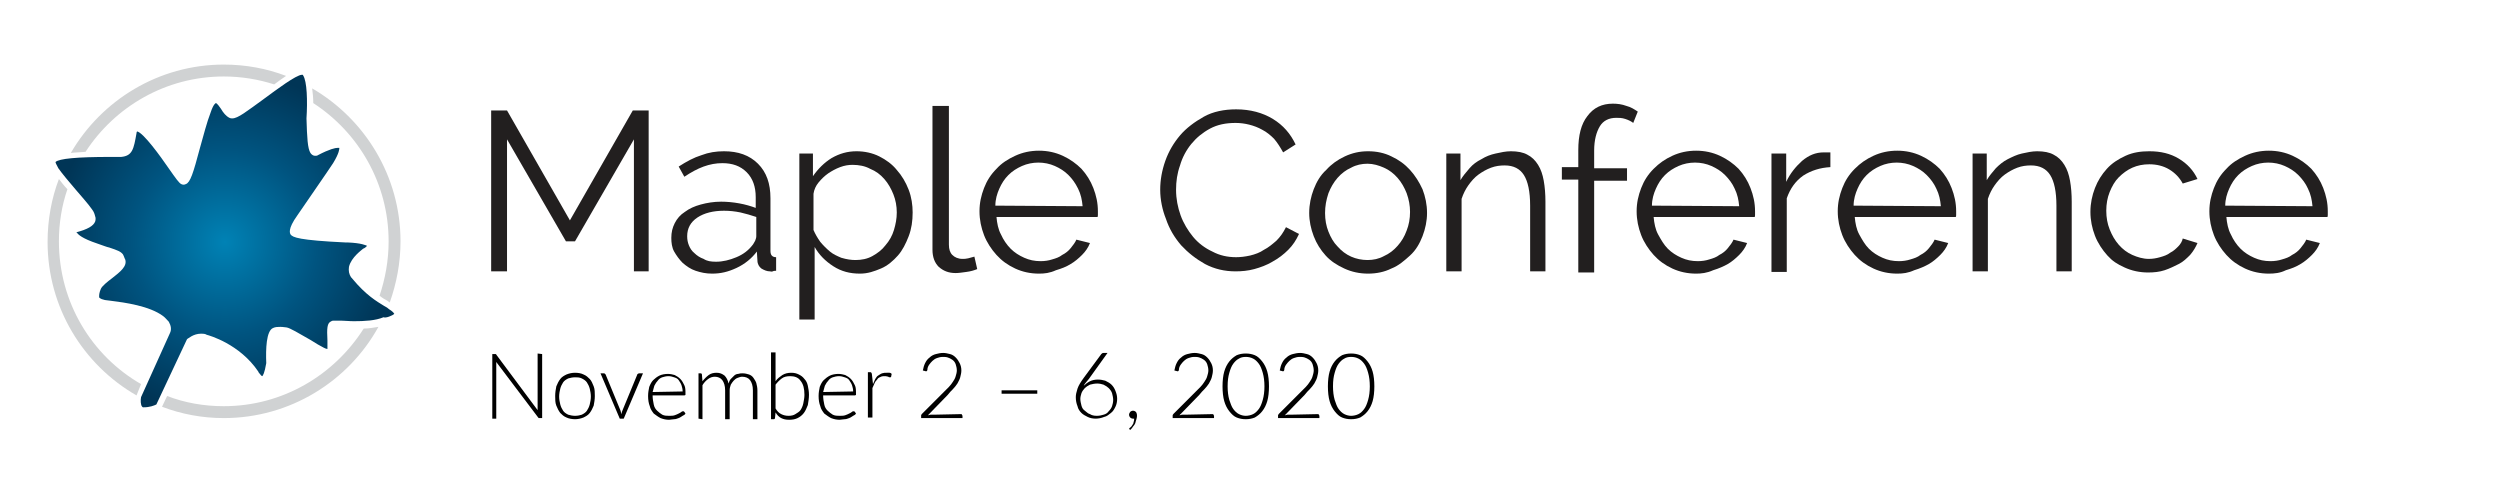 <?xml version="1.0" encoding="utf-8"?>
<!-- Generator: Adobe Illustrator 24.1.2, SVG Export Plug-In . SVG Version: 6.00 Build 0)  -->
<svg version="1.1" id="Layer_1" xmlns="http://www.w3.org/2000/svg" xmlns:xlink="http://www.w3.org/1999/xlink" x="0px" y="0px"
	 viewBox="0 0 441.3 86.6" style="enable-background:new 0 0 441.3 86.6;" xml:space="preserve">
<style type="text/css">
	.st0{fill:#D0D2D3;}
	.st1{fill:url(#SVGID_1_);}
	.st2{enable-background:new    ;}
	.st3{fill:#221F1F;}
</style>
<g>
	<g>
		<g>
			<path class="st0" d="M55.3,18.2c8,5.2,13.3,14.2,13.3,24.4c0,3.4-0.6,6.6-1.6,9.6c0.5,0.4,1,0.7,1.4,0.9c0.1,0.1,0.3,0.2,0.4,0.3
				c1.2-3.4,1.9-7,1.9-10.8c0-11.5-6.3-21.6-15.6-27C55.2,16.4,55.3,17.2,55.3,18.2z"/>
			<path class="st0" d="M64.2,58C59,66.2,49.9,71.7,39.5,71.7c-3.5,0-6.9-0.6-10-1.8l-0.9,1.9c3.4,1.3,7.1,2,10.9,2
				c11.7,0,22-6.5,27.3-16.1C66,57.8,65.2,58,64.2,58z"/>
			<path class="st0" d="M24.9,67.8c-8.7-5-14.5-14.4-14.5-25.2c0-3.2,0.5-6.3,1.5-9.2c-0.6-0.6-1.1-1.3-1.5-1.8
				c-1.3,3.4-2,7.2-2,11.1c0,11.6,6.3,21.7,15.7,27.1L24.9,67.8z"/>
			<path class="st0" d="M15.1,26.8c5.2-8,14.2-13.3,24.4-13.3c3.1,0,6.1,0.5,8.9,1.4c0.8-0.6,1.5-1.1,2.1-1.5c-3.4-1.3-7.1-2-11-2
				c-11.5,0-21.6,6.3-27,15.6C13.2,26.9,14.1,26.9,15.1,26.8z"/>
		</g>
		
			<radialGradient id="SVGID_1_" cx="39.7" cy="-2356.081" r="30.27" gradientTransform="matrix(1 0 0 -1 0 -2313.359)" gradientUnits="userSpaceOnUse">
			<stop  offset="0" style="stop-color:#0082B5"/>
			<stop  offset="0.54" style="stop-color:#005480"/>
			<stop  offset="1" style="stop-color:#003556"/>
		</radialGradient>
		<path class="st1" d="M69.6,55.4L69.6,55.4c-0.1-0.2-0.4-0.5-0.9-0.8c-0.2-0.2-0.5-0.4-0.9-0.6c-1.3-0.8-3.2-1.9-5.6-4.8
			C62.1,49.1,62.1,49,62,49c-0.4-0.6-0.5-1.2-0.4-1.9c0.4-1.7,2.3-3,2.5-3.2l0,0l0,0c0.3-0.1,0.5-0.3,0.7-0.5
			c-0.2-0.1-1-0.5-3.4-0.6H61c-8.3-0.4-9.3-0.9-9.7-1.4c-0.1-0.2-0.6-0.9,1.2-3.4c0.4-0.6,5.8-8.4,6.3-9.2c1.1-1.8,1.1-2.5,1.1-2.7
			c0,0-0.1,0-0.3,0c-0.4,0-1.4,0.2-3.5,1.3c-0.1,0.1-0.3,0.1-0.5,0.1c-0.3,0-0.6-0.2-0.8-0.5c-0.5-0.8-0.6-2.7-0.7-6.1
			c0.2-3,0.1-6.6-0.6-7.6c0-0.1-0.1-0.1-0.1-0.1l0,0l0,0h-0.1c-1,0-4.6,2.7-6.5,4.1c-3.3,2.4-4.8,3.6-5.8,3.6c-0.2,0-0.3,0-0.5-0.1
			c-0.6-0.3-1.1-0.9-1.5-1.6c-0.2-0.3-0.7-1-0.9-1c0,0-0.4,0.1-0.9,1.6c-0.7,1.8-1.3,4.2-1.9,6.3c-1.2,4.5-1.7,6.1-2.5,6.4
			c-0.1,0-0.2,0.1-0.3,0.1c-0.2,0-0.3,0-0.5-0.1c-0.4-0.2-0.9-0.9-2.3-2.9c-1.3-1.9-4.4-6.2-5.5-6.4c0,0-0.1,0.1-0.1,0.3
			c-0.5,2.8-0.7,4-2.7,4.2c-0.3,0-1,0-1.9,0c-5.9,0-9.1,0.3-9.7,0.9c0,0.1,0.1,0.4,0.5,1.1c0.7,1,1.9,2.4,3,3.7s2.2,2.5,2.9,3.5
			c0.4,0.5,0.5,0.9,0.6,1.3c0.1,0.2,0.1,0.6,0,0.9c-0.3,0.8-1.4,1.4-3.3,1.9c0,0,0,0.1,0.1,0.1c0.2,0.3,0.9,1,3.6,1.9
			c0.9,0.3,1.6,0.6,2.1,0.7c1.5,0.5,2,0.7,2.4,1.2c0.1,0.2,0.2,0.4,0.3,0.7l0.1,0.2c0.4,1.2-0.9,2.2-2.3,3.3c-0.8,0.6-1.8,1.4-2,1.9
			c-0.3,0.7-0.3,1.1-0.3,1.3l0,0v0.2l0,0c0.1,0.1,0.3,0.3,0.8,0.4c0.2,0.1,0.7,0.1,1.3,0.2c2.4,0.3,6.8,0.9,9.2,2.7
			c0.4,0.3,0.7,0.7,1,1c0.4,0.7,0.5,1.4,0.2,2l-5.1,11.3c-0.1,0.5-0.1,1.4,0.2,1.7c0.1,0.1,0.1,0.1,0.2,0.1h0.1c1,0,1.8-0.3,2.2-0.5
			L33,59.9l0.1-0.1c0.1,0,1-0.9,2.4-0.9c0.3,0,0.7,0,1,0.2c0.4,0.1,5.8,1.6,9.1,6.5l0,0l0,0c0,0,0,0.1,0.1,0.2
			c0.3,0.4,0.5,0.6,0.6,0.6c0.1-0.1,0.4-0.5,0.7-2.3c-0.1-2.5,0-5.7,1.2-6.2c0.4-0.2,0.9-0.2,1.3-0.2c0.5,0,0.9,0.1,1.1,0.1
			c0.6,0.1,2.1,1,4.2,2.2c0.5,0.3,1,0.6,1.3,0.8c0.9,0.5,1.4,0.8,1.7,0.8c0-0.1,0-0.1,0-0.2c0-0.1,0-0.2,0-0.3c0-0.3,0-0.6,0-1
			c-0.1-2.1-0.1-3.1,0.7-3.4c0.1-0.1,0.3-0.1,0.6-0.1c0.2,0,0.6,0,1.1,0c0.6,0,1.4,0.1,2.3,0.1c1.8,0,3.8-0.1,5.2-0.7
			C68.1,56.2,69.3,55.7,69.6,55.4z"/>
	</g>
</g>
<g class="st2">
	<path class="st3" d="M111.9,47.9V24.6l-10.4,18h-1.6l-10.4-18v23.3h-2.8V19.5h2.8l11.1,19.4l11.1-19.4h2.8v28.4H111.9z"/>
	<path class="st3" d="M125.7,48.3c-1.1,0-2-0.2-2.9-0.5s-1.6-0.8-2.3-1.4c-0.6-0.6-1.1-1.3-1.5-2s-0.5-1.6-0.5-2.4
		c0-1,0.2-1.8,0.6-2.6s1-1.5,1.8-2c0.8-0.6,1.7-1,2.8-1.3c1.1-0.3,2.3-0.5,3.6-0.5c1,0,2.1,0.1,3.2,0.3s2.1,0.5,2.9,0.8v-1.9
		c0-1.8-0.5-3.3-1.6-4.4c-1.1-1.1-2.5-1.6-4.3-1.6c-1.1,0-2.2,0.2-3.3,0.6c-1.1,0.4-2.2,1-3.4,1.8l-1-1.8c1.4-0.9,2.7-1.6,4-2
		c1.3-0.5,2.6-0.7,4-0.7c2.5,0,4.5,0.7,6,2.2s2.2,3.5,2.2,6.1v9.3c0,0.7,0.3,1.1,1,1.1v2.4c-0.2,0-0.4,0-0.6,0.1s-0.3,0-0.5,0
		c-0.5,0-1-0.2-1.5-0.5c-0.4-0.3-0.7-0.8-0.7-1.4l-0.1-1.6c-0.9,1.2-2.1,2.2-3.6,2.9S127.2,48.3,125.7,48.3z M126.4,46.2
		c1.2,0,2.4-0.3,3.6-0.8s2.1-1.2,2.8-2.1c0.2-0.2,0.3-0.5,0.5-0.8c0.1-0.3,0.2-0.5,0.2-0.8v-3.4c-0.9-0.3-1.9-0.6-2.8-0.8
		c-1-0.2-1.9-0.3-2.9-0.3c-1.9,0-3.5,0.4-4.7,1.2s-1.8,1.9-1.8,3.3c0,0.6,0.1,1.1,0.3,1.6c0.2,0.5,0.5,1,1,1.4c0.4,0.4,1,0.8,1.6,1
		C124.8,46.1,125.5,46.2,126.4,46.2z"/>
	<path class="st3" d="M151.8,48.3c-1.8,0-3.3-0.4-4.7-1.3c-1.4-0.9-2.5-2-3.3-3.4v12.8h-2.7V27.1h2.4v4c0.9-1.3,2-2.4,3.3-3.2
		c1.4-0.8,2.8-1.2,4.4-1.2c1.4,0,2.8,0.3,4,0.9s2.3,1.4,3.1,2.4c0.9,1,1.6,2.2,2.1,3.5s0.7,2.7,0.7,4c0,1.5-0.2,2.9-0.7,4.2
		s-1.1,2.5-1.9,3.4s-1.8,1.8-3,2.3S153.2,48.3,151.8,48.3z M151,45.9c1.1,0,2.1-0.2,3-0.7s1.7-1.1,2.3-1.9c0.7-0.8,1.2-1.7,1.5-2.7
		s0.5-2,0.5-3.1s-0.2-2.2-0.6-3.2s-0.9-1.9-1.6-2.7c-0.7-0.8-1.5-1.4-2.5-1.8c-0.9-0.5-2-0.7-3.1-0.7c-0.7,0-1.4,0.1-2.2,0.4
		s-1.5,0.7-2.1,1.1c-0.7,0.5-1.2,1-1.7,1.6c-0.5,0.6-0.8,1.3-0.9,2v6.4c0.3,0.7,0.7,1.4,1.2,2.1c0.5,0.6,1.1,1.2,1.7,1.7
		c0.6,0.5,1.3,0.8,2,1.1C149.5,45.8,150.3,45.9,151,45.9z"/>
	<path class="st3" d="M164.8,18.7h2.7v24.5c0,0.8,0.2,1.4,0.6,1.8c0.4,0.4,1,0.7,1.8,0.7c0.3,0,0.6,0,1-0.1s0.8-0.2,1.1-0.3l0.5,2.2
		c-0.5,0.2-1.1,0.4-1.9,0.5c-0.7,0.1-1.4,0.2-1.9,0.2c-1.3,0-2.2-0.4-3-1.1c-0.7-0.7-1.1-1.7-1.1-3V18.7H164.8z"/>
	<path class="st3" d="M183.4,48.3c-1.5,0-2.9-0.3-4.2-0.9c-1.3-0.6-2.4-1.4-3.3-2.4c-0.9-1-1.7-2.2-2.2-3.5s-0.8-2.7-0.8-4.2
		s0.3-2.8,0.8-4.1c0.5-1.3,1.2-2.4,2.2-3.4c0.9-1,2-1.7,3.3-2.3s2.7-0.9,4.2-0.9s2.9,0.3,4.2,0.9s2.4,1.4,3.3,2.3
		c0.9,1,1.6,2.1,2.1,3.4c0.5,1.3,0.8,2.6,0.8,4.1c0,0.2,0,0.4,0,0.6s0,0.4-0.1,0.4h-17.8c0.1,1.1,0.3,2.2,0.8,3.1
		c0.4,0.9,1,1.8,1.7,2.5s1.5,1.2,2.4,1.6s1.8,0.6,2.9,0.6c0.7,0,1.4-0.1,2-0.3c0.7-0.2,1.3-0.4,1.8-0.8c0.6-0.3,1.1-0.7,1.5-1.2
		s0.8-1,1-1.5l2.4,0.6c-0.3,0.8-0.8,1.5-1.4,2.1c-0.6,0.6-1.3,1.2-2,1.6c-0.8,0.5-1.6,0.8-2.6,1.1C185.3,48.2,184.4,48.3,183.4,48.3
		z M191.1,36.4c-0.1-1.1-0.3-2.1-0.8-3.1s-1-1.7-1.7-2.4s-1.5-1.2-2.4-1.6s-1.9-0.6-2.9-0.6s-2,0.2-2.9,0.6s-1.7,0.9-2.4,1.6
		s-1.2,1.5-1.6,2.4c-0.4,0.9-0.7,1.9-0.7,3L191.1,36.4L191.1,36.4z"/>
	<path class="st3" d="M204.8,33.5c0-1.7,0.3-3.4,0.9-5.1c0.6-1.7,1.5-3.2,2.6-4.5s2.6-2.4,4.2-3.3c1.6-0.9,3.6-1.3,5.7-1.3
		c2.5,0,4.7,0.6,6.5,1.7s3.1,2.6,4,4.5l-2.2,1.4c-0.5-0.9-1-1.7-1.6-2.4c-0.6-0.6-1.3-1.2-2.1-1.6c-0.7-0.4-1.5-0.7-2.3-0.9
		c-0.8-0.2-1.6-0.3-2.4-0.3c-1.7,0-3.2,0.3-4.5,1s-2.4,1.6-3.3,2.7c-0.9,1.1-1.6,2.4-2,3.8c-0.5,1.4-0.7,2.8-0.7,4.3
		c0,1.6,0.3,3.1,0.8,4.5s1.3,2.7,2.2,3.8s2.1,2,3.4,2.6c1.3,0.7,2.7,1,4.2,1c0.8,0,1.6-0.1,2.5-0.3c0.8-0.2,1.7-0.5,2.4-1
		c0.8-0.4,1.5-1,2.2-1.6c0.7-0.7,1.2-1.4,1.7-2.4l2.3,1.2c-0.5,1.1-1.1,2-1.9,2.8s-1.7,1.5-2.8,2.1c-1,0.6-2.1,1-3.2,1.3
		c-1.1,0.3-2.2,0.4-3.3,0.4c-1.9,0-3.7-0.4-5.4-1.3c-1.6-0.9-3-2-4.2-3.3c-1.2-1.4-2.1-2.9-2.7-4.7
		C205.2,37.1,204.8,35.3,204.8,33.5z"/>
	<path class="st3" d="M241.5,48.3c-1.5,0-2.9-0.3-4.2-0.9s-2.4-1.3-3.3-2.3s-1.6-2.1-2.1-3.4c-0.5-1.3-0.8-2.7-0.8-4.1
		c0-1.5,0.3-2.9,0.8-4.2s1.2-2.5,2.2-3.4c0.9-1,2-1.8,3.3-2.4s2.6-0.9,4.1-0.9s2.9,0.3,4.1,0.9c1.3,0.6,2.4,1.4,3.3,2.4
		c0.9,1,1.6,2.1,2.2,3.4c0.5,1.3,0.8,2.7,0.8,4.2c0,1.4-0.3,2.8-0.8,4.1s-1.2,2.5-2.2,3.4s-2,1.8-3.3,2.3
		C244.4,48,243,48.3,241.5,48.3z M233.9,37.6c0,1.2,0.2,2.3,0.6,3.3c0.4,1,0.9,1.9,1.6,2.6c0.7,0.8,1.5,1.4,2.4,1.8s1.9,0.6,2.9,0.6
		s2-0.2,2.9-0.7c0.9-0.4,1.7-1,2.4-1.8s1.2-1.6,1.6-2.7c0.4-1,0.6-2.1,0.6-3.3c0-1.1-0.2-2.2-0.6-3.3c-0.4-1-0.9-1.9-1.6-2.7
		c-0.7-0.8-1.5-1.4-2.4-1.8s-1.9-0.7-2.9-0.7s-2,0.2-2.9,0.7c-0.9,0.4-1.7,1-2.4,1.8c-0.7,0.8-1.2,1.7-1.6,2.7
		C234.1,35.3,233.9,36.4,233.9,37.6z"/>
	<path class="st3" d="M272.8,47.9h-2.7V36.3c0-2.5-0.4-4.3-1.1-5.4c-0.7-1.1-1.8-1.7-3.4-1.7c-0.8,0-1.6,0.1-2.4,0.4
		s-1.5,0.7-2.2,1.2s-1.3,1.2-1.8,1.9c-0.5,0.7-0.9,1.5-1.2,2.4v12.8h-2.7V27.1h2.5v4.7c0.4-0.7,1-1.4,1.6-2.1
		c0.6-0.7,1.3-1.2,2.1-1.6c0.8-0.5,1.6-0.8,2.5-1s1.8-0.4,2.7-0.4c1.2,0,2.2,0.2,2.9,0.6c0.8,0.4,1.4,1,1.9,1.8s0.8,1.7,1,2.8
		c0.2,1.1,0.3,2.4,0.3,3.7V47.9z"/>
	<path class="st3" d="M278.6,47.9V31.7h-2.9v-2.2h2.9v-3c0-2.6,0.5-4.6,1.6-6c1.1-1.5,2.6-2.2,4.5-2.2c0.8,0,1.6,0.1,2.4,0.4
		c0.8,0.2,1.4,0.6,2,1l-0.8,2c-0.4-0.3-0.8-0.5-1.4-0.7s-1.1-0.2-1.6-0.2c-1.3,0-2.3,0.5-2.9,1.5s-1,2.4-1,4.3v3.1h5.8v2.2h-5.8
		v16.2h-2.8L278.6,47.9L278.6,47.9z"/>
	<path class="st3" d="M299.4,48.3c-1.5,0-2.9-0.3-4.2-0.9s-2.4-1.4-3.3-2.4s-1.7-2.2-2.2-3.5s-0.8-2.7-0.8-4.2s0.3-2.8,0.8-4.1
		c0.5-1.3,1.2-2.4,2.2-3.4s2-1.7,3.3-2.3s2.7-0.9,4.2-0.9s2.9,0.3,4.2,0.9c1.3,0.6,2.4,1.4,3.3,2.3c0.9,1,1.6,2.1,2.1,3.4
		c0.5,1.3,0.8,2.6,0.8,4.1c0,0.2,0,0.4,0,0.6s0,0.4-0.1,0.4h-17.8c0.1,1.1,0.3,2.2,0.8,3.1s1,1.8,1.7,2.5s1.5,1.2,2.4,1.6
		s1.8,0.6,2.9,0.6c0.7,0,1.4-0.1,2-0.3c0.7-0.2,1.3-0.4,1.8-0.8c0.6-0.3,1.1-0.7,1.5-1.2s0.8-1,1-1.5l2.4,0.6
		c-0.3,0.8-0.8,1.5-1.4,2.1s-1.3,1.2-2,1.6s-1.6,0.8-2.6,1.1C301.3,48.2,300.3,48.3,299.4,48.3z M307,36.4c-0.1-1.1-0.3-2.1-0.8-3.1
		c-0.4-0.9-1-1.7-1.7-2.4s-1.5-1.2-2.4-1.6s-1.9-0.6-2.9-0.6s-2,0.2-2.9,0.6s-1.7,0.9-2.4,1.6c-0.7,0.7-1.2,1.5-1.6,2.4
		s-0.7,1.9-0.7,3L307,36.4L307,36.4z"/>
	<path class="st3" d="M323.1,29.5c-1.8,0.1-3.4,0.6-4.8,1.5c-1.4,1-2.3,2.3-2.9,4v13h-2.7V27.1h2.6v5c0.7-1.5,1.7-2.7,2.8-3.7
		c1.2-1,2.4-1.5,3.8-1.5c0.2,0,0.5,0,0.7,0s0.4,0,0.5,0V29.5z"/>
	<path class="st3" d="M334.9,48.3c-1.5,0-2.9-0.3-4.2-0.9s-2.4-1.4-3.3-2.4s-1.7-2.2-2.2-3.5s-0.8-2.7-0.8-4.2s0.3-2.8,0.8-4.1
		c0.5-1.3,1.2-2.4,2.2-3.4s2-1.7,3.3-2.3s2.7-0.9,4.2-0.9s2.9,0.3,4.2,0.9c1.3,0.6,2.4,1.4,3.3,2.3c0.9,1,1.6,2.1,2.1,3.4
		c0.5,1.3,0.8,2.6,0.8,4.1c0,0.2,0,0.4,0,0.6s0,0.4-0.1,0.4h-17.8c0.1,1.1,0.3,2.2,0.8,3.1s1,1.8,1.7,2.5s1.5,1.2,2.4,1.6
		s1.8,0.6,2.9,0.6c0.7,0,1.4-0.1,2-0.3c0.7-0.2,1.3-0.4,1.8-0.8c0.6-0.3,1.1-0.7,1.5-1.2s0.8-1,1-1.5l2.4,0.6
		c-0.3,0.8-0.8,1.5-1.4,2.1s-1.3,1.2-2,1.6s-1.6,0.8-2.6,1.1C336.8,48.2,335.9,48.3,334.9,48.3z M342.6,36.4
		c-0.1-1.1-0.3-2.1-0.8-3.1c-0.4-0.9-1-1.7-1.7-2.4s-1.5-1.2-2.4-1.6s-1.9-0.6-2.9-0.6s-2,0.2-2.9,0.6s-1.7,0.9-2.4,1.6
		c-0.7,0.7-1.2,1.5-1.6,2.4s-0.7,1.9-0.7,3L342.6,36.4L342.6,36.4z"/>
	<path class="st3" d="M365.8,47.9H363V36.3c0-2.5-0.4-4.3-1.1-5.4c-0.7-1.1-1.8-1.7-3.4-1.7c-0.8,0-1.6,0.1-2.4,0.4
		s-1.5,0.7-2.2,1.2s-1.3,1.2-1.8,1.9c-0.5,0.7-0.9,1.5-1.2,2.4v12.8h-2.7V27.1h2.5v4.7c0.4-0.7,1-1.4,1.6-2.1
		c0.6-0.6,1.3-1.2,2.1-1.6c0.8-0.4,1.6-0.8,2.5-1s1.8-0.4,2.7-0.4c1.2,0,2.2,0.2,2.9,0.6c0.8,0.4,1.4,1,1.9,1.8s0.8,1.7,1,2.8
		c0.2,1.1,0.3,2.4,0.3,3.7v12.3C365.7,47.9,365.8,47.9,365.8,47.9z"/>
	<path class="st3" d="M369,37.4c0-1.5,0.3-2.9,0.8-4.2c0.5-1.3,1.2-2.4,2.1-3.4c0.9-1,2-1.7,3.3-2.3s2.7-0.8,4.2-0.8
		c2,0,3.7,0.4,5.2,1.3s2.6,2.1,3.3,3.6l-2.6,0.8c-0.6-1.1-1.4-1.9-2.4-2.5c-1-0.6-2.2-0.9-3.5-0.9c-1.1,0-2.1,0.2-3,0.6
		c-0.9,0.4-1.7,1-2.4,1.7c-0.7,0.7-1.2,1.6-1.6,2.6s-0.6,2.1-0.6,3.3s0.2,2.3,0.6,3.3s0.9,1.9,1.6,2.7s1.5,1.4,2.4,1.8
		c0.9,0.4,1.9,0.7,2.9,0.7c0.7,0,1.3-0.1,2-0.3s1.3-0.4,1.8-0.8c0.6-0.3,1-0.7,1.4-1.1c0.4-0.4,0.7-0.9,0.8-1.4l2.6,0.8
		c-0.3,0.7-0.7,1.4-1.3,2.1c-0.6,0.6-1.2,1.2-2,1.6s-1.6,0.8-2.5,1.1s-1.9,0.4-2.9,0.4c-1.5,0-2.9-0.3-4.2-0.9s-2.1-1.1-3-2.1
		s-1.7-2.2-2.2-3.5S369,38.9,369,37.4z"/>
	<path class="st3" d="M400.5,48.3c-1.5,0-2.9-0.3-4.2-0.9c-1.3-0.6-2.4-1.4-3.3-2.4s-1.7-2.2-2.2-3.5s-0.8-2.7-0.8-4.2
		s0.3-2.8,0.8-4.1c0.5-1.3,1.2-2.4,2.2-3.4c0.9-1,2-1.7,3.3-2.3s2.7-0.9,4.2-0.9s2.9,0.3,4.2,0.9c1.3,0.6,2.4,1.4,3.3,2.3
		c0.9,1,1.6,2.1,2.1,3.4c0.5,1.3,0.8,2.6,0.8,4.1c0,0.2,0,0.4,0,0.6s0,0.4-0.1,0.4H393c0.1,1.1,0.3,2.2,0.8,3.1
		c0.4,0.9,1,1.8,1.7,2.5s1.5,1.2,2.4,1.6s1.8,0.6,2.9,0.6c0.7,0,1.4-0.1,2-0.3c0.7-0.2,1.3-0.4,1.8-0.8c0.6-0.3,1.1-0.7,1.5-1.2
		s0.8-1,1-1.5l2.4,0.6c-0.3,0.8-0.8,1.5-1.4,2.1s-1.3,1.2-2,1.6c-0.8,0.5-1.6,0.8-2.6,1.1C402.5,48.2,401.5,48.3,400.5,48.3z
		 M408.2,36.4c-0.1-1.1-0.3-2.1-0.8-3.1c-0.4-0.9-1-1.7-1.7-2.4s-1.5-1.2-2.4-1.6s-1.9-0.6-2.9-0.6s-2,0.2-2.9,0.6s-1.7,0.9-2.4,1.6
		c-0.7,0.7-1.2,1.5-1.6,2.4s-0.7,1.9-0.7,3L408.2,36.4L408.2,36.4z"/>
</g>
<g>
	<path d="M95.7,62.5v11.3h-0.4c-0.1,0-0.1,0-0.2,0L95,73.7l-7.4-9.8c0,0.2,0,0.3,0,0.5v9.5h-0.7V62.5h0.4c0.1,0,0.1,0,0.2,0
		s0.1,0.1,0.1,0.1l7.3,9.8c0-0.2,0-0.3,0-0.5v-9.5L95.7,62.5L95.7,62.5z"/>
	<path d="M101.5,65.8c0.6,0,1.1,0.1,1.5,0.3c0.5,0.2,0.8,0.5,1.1,0.8s0.5,0.8,0.7,1.3s0.2,1.1,0.2,1.7s-0.1,1.2-0.2,1.7
		c-0.2,0.5-0.4,0.9-0.7,1.3s-0.7,0.6-1.1,0.8c-0.5,0.2-1,0.3-1.5,0.3s-1.1-0.1-1.5-0.3c-0.5-0.2-0.8-0.5-1.1-0.8
		c-0.3-0.4-0.5-0.8-0.7-1.3S98,70.5,98,69.9s0.1-1.2,0.2-1.7c0.2-0.5,0.4-0.9,0.7-1.3s0.7-0.6,1.1-0.8
		C100.5,65.9,101,65.8,101.5,65.8z M101.5,73.4c0.5,0,0.9-0.1,1.2-0.2c0.4-0.2,0.7-0.4,0.9-0.7c0.2-0.3,0.4-0.7,0.5-1.1
		s0.2-0.9,0.2-1.4s-0.1-1-0.2-1.4c-0.1-0.4-0.3-0.8-0.5-1.1s-0.5-0.5-0.9-0.7s-0.8-0.2-1.2-0.2s-0.9,0.1-1.2,0.2
		c-0.4,0.2-0.7,0.4-0.9,0.7s-0.4,0.7-0.5,1.1s-0.2,0.9-0.2,1.4s0.1,1,0.2,1.4s0.3,0.8,0.5,1.1c0.2,0.3,0.5,0.5,0.9,0.7
		C100.6,73.3,101.1,73.4,101.5,73.4z"/>
	<path d="M113.5,65.9l-3.4,8h-0.7l-3.4-8h0.6c0.1,0,0.1,0,0.2,0.1s0.1,0.1,0.1,0.1l2.6,6.3c0.1,0.2,0.1,0.5,0.2,0.7
		c0-0.2,0.1-0.5,0.2-0.7l2.6-6.3c0-0.1,0.1-0.1,0.1-0.1s0.1-0.1,0.2-0.1H113.5z"/>
	<path d="M115.2,69.6v0.2c0,0.6,0.1,1.1,0.2,1.6s0.3,0.8,0.6,1.1s0.6,0.5,0.9,0.7c0.4,0.2,0.8,0.2,1.2,0.2c0.4,0,0.7,0,1-0.1
		s0.5-0.2,0.7-0.3c0.2-0.1,0.4-0.2,0.5-0.3c0.1-0.1,0.2-0.1,0.3-0.1c0.1,0,0.1,0,0.2,0.1L121,73c-0.1,0.2-0.3,0.3-0.5,0.4
		s-0.4,0.3-0.7,0.4S119.3,74,119,74s-0.6,0.1-0.9,0.1c-0.5,0-1-0.1-1.5-0.3c-0.4-0.2-0.8-0.5-1.2-0.8c-0.3-0.4-0.6-0.8-0.7-1.3
		c-0.2-0.5-0.3-1.1-0.3-1.8c0-0.6,0.1-1.1,0.2-1.6c0.2-0.5,0.4-0.9,0.7-1.2c0.3-0.3,0.7-0.6,1.1-0.8s1-0.3,1.5-0.3
		c0.4,0,0.9,0.1,1.2,0.2c0.4,0.2,0.7,0.4,1,0.7c0.3,0.3,0.5,0.7,0.7,1.1s0.2,0.9,0.2,1.5c0,0.1,0,0.2,0,0.2s-0.1,0.1-0.2,0.1h-5.6
		V69.6z M120.5,69.1c0-0.4-0.1-0.8-0.2-1.1s-0.3-0.6-0.5-0.9s-0.5-0.4-0.8-0.5s-0.6-0.2-1-0.2s-0.8,0.1-1.1,0.2s-0.6,0.3-0.8,0.6
		c-0.2,0.2-0.4,0.5-0.6,0.9c-0.1,0.3-0.2,0.7-0.3,1.1L120.5,69.1L120.5,69.1z"/>
	<path d="M123.3,73.9v-8h0.4c0.1,0,0.2,0.1,0.2,0.2l0.1,1.2c0.3-0.4,0.7-0.8,1.1-1.1c0.4-0.3,0.9-0.4,1.4-0.4c0.6,0,1,0.2,1.4,0.5
		c0.3,0.3,0.6,0.8,0.7,1.4c0.1-0.3,0.2-0.6,0.4-0.8c0.2-0.2,0.4-0.4,0.6-0.6s0.5-0.3,0.7-0.3c0.3-0.1,0.5-0.1,0.8-0.1
		c0.4,0,0.8,0.1,1.1,0.2c0.3,0.1,0.6,0.3,0.8,0.6c0.2,0.3,0.4,0.6,0.5,0.9c0.1,0.4,0.2,0.8,0.2,1.3V74h-0.8v-5.1
		c0-0.8-0.2-1.4-0.5-1.8s-0.8-0.6-1.4-0.6c-0.3,0-0.5,0.1-0.8,0.2s-0.5,0.3-0.7,0.5s-0.3,0.4-0.5,0.7c-0.1,0.3-0.2,0.6-0.2,1V74H128
		v-5.1c0-0.8-0.2-1.4-0.5-1.8s-0.8-0.6-1.3-0.6c-0.4,0-0.8,0.1-1.2,0.4c-0.4,0.3-0.7,0.6-1,1.1v6L123.3,73.9L123.3,73.9z"/>
	<path d="M136.9,67.3c0.3-0.5,0.8-0.8,1.2-1.1c0.5-0.3,1-0.4,1.6-0.4c0.5,0,0.9,0.1,1.3,0.3s0.7,0.4,1,0.8c0.3,0.3,0.5,0.7,0.6,1.2
		s0.2,1,0.2,1.6s-0.1,1.2-0.2,1.8c-0.2,0.5-0.4,1-0.7,1.4s-0.7,0.7-1.1,0.9c-0.4,0.2-0.9,0.3-1.5,0.3s-1-0.1-1.4-0.3s-0.7-0.5-1-1
		l-0.1,1c0,0.1-0.1,0.2-0.2,0.2h-0.5V62.2h0.8L136.9,67.3L136.9,67.3z M136.9,72.1c0.3,0.5,0.6,0.8,1,1s0.8,0.3,1.3,0.3
		s0.9-0.1,1.2-0.3s0.7-0.4,0.9-0.7c0.2-0.3,0.4-0.7,0.5-1.2s0.2-1,0.2-1.5c0-1.1-0.2-1.9-0.7-2.5c-0.4-0.6-1.1-0.8-1.8-0.8
		c-0.6,0-1.1,0.1-1.5,0.4s-0.8,0.7-1.1,1.1V72.1z"/>
	<path d="M145.3,69.6v0.2c0,0.6,0.1,1.1,0.2,1.6s0.3,0.8,0.6,1.1s0.6,0.5,0.9,0.7c0.4,0.2,0.8,0.2,1.2,0.2c0.4,0,0.7,0,1-0.1
		s0.5-0.2,0.7-0.3c0.2-0.1,0.4-0.2,0.5-0.3c0.1-0.1,0.2-0.1,0.3-0.1c0.1,0,0.1,0,0.2,0.1l0.2,0.3c-0.1,0.2-0.3,0.3-0.5,0.4
		s-0.4,0.3-0.7,0.4s-0.5,0.2-0.8,0.2s-0.6,0.1-0.9,0.1c-0.5,0-1-0.1-1.5-0.3c-0.4-0.2-0.8-0.5-1.2-0.8c-0.3-0.4-0.6-0.8-0.7-1.3
		c-0.2-0.5-0.3-1.1-0.3-1.8c0-0.6,0.1-1.1,0.2-1.6c0.2-0.5,0.4-0.9,0.7-1.2c0.3-0.3,0.7-0.6,1.1-0.8s1-0.3,1.5-0.3
		c0.4,0,0.9,0.1,1.2,0.2c0.4,0.2,0.7,0.4,1,0.7c0.3,0.3,0.5,0.7,0.7,1.1s0.2,0.9,0.2,1.5c0,0.1,0,0.2,0,0.2s-0.1,0.1-0.2,0.1h-5.6
		V69.6z M150.6,69.1c0-0.4-0.1-0.8-0.2-1.1s-0.3-0.6-0.5-0.9s-0.5-0.4-0.8-0.5s-0.6-0.2-1-0.2s-0.8,0.1-1.1,0.2s-0.6,0.3-0.8,0.6
		c-0.2,0.2-0.4,0.5-0.6,0.9c-0.1,0.3-0.2,0.7-0.3,1.1L150.6,69.1L150.6,69.1z"/>
	<path d="M154.1,67.8c0.1-0.3,0.3-0.6,0.4-0.9c0.2-0.3,0.3-0.5,0.5-0.6s0.4-0.3,0.7-0.4c0.3-0.1,0.5-0.1,0.8-0.1c0.2,0,0.3,0,0.5,0
		s0.3,0.1,0.4,0.2l-0.1,0.5c0,0.1-0.1,0.1-0.2,0.1s-0.2,0-0.3-0.1c-0.1,0-0.3-0.1-0.5-0.1c-0.3,0-0.6,0-0.8,0.1s-0.5,0.2-0.6,0.4
		s-0.4,0.4-0.5,0.7c-0.1,0.3-0.3,0.6-0.4,0.9v5.2h-0.8v-8h0.4c0.1,0,0.2,0,0.2,0.1c0,0,0.1,0.1,0.1,0.2L154.1,67.8z"/>
	<path d="M169.6,73.1c0.1,0,0.2,0,0.2,0.1s0.1,0.1,0.1,0.2v0.4h-7.3v-0.3c0-0.1,0-0.1,0-0.2s0.1-0.1,0.1-0.2l3.9-3.9
		c0.3-0.3,0.6-0.6,0.9-0.9s0.5-0.6,0.7-0.9s0.4-0.6,0.5-1c0.1-0.3,0.2-0.7,0.2-1c0-0.4-0.1-0.8-0.2-1.1c-0.1-0.3-0.3-0.6-0.6-0.8
		s-0.5-0.3-0.8-0.4c-0.3-0.1-0.6-0.1-0.9-0.1c-0.4,0-0.7,0.1-1,0.2c-0.3,0.1-0.6,0.3-0.8,0.5c-0.2,0.2-0.4,0.4-0.6,0.7
		c-0.2,0.3-0.3,0.6-0.3,0.9c0,0.1-0.1,0.2-0.1,0.2s-0.1,0.1-0.3,0l-0.4-0.1c0.1-0.5,0.2-0.9,0.4-1.3c0.2-0.4,0.4-0.7,0.8-1
		c0.3-0.3,0.7-0.5,1.1-0.6s0.8-0.2,1.3-0.2c0.4,0,0.8,0.1,1.2,0.2c0.4,0.1,0.7,0.3,1,0.6s0.5,0.6,0.7,1c0.2,0.4,0.3,0.8,0.3,1.3
		c0,0.4-0.1,0.8-0.2,1.2s-0.3,0.7-0.5,1.1c-0.2,0.3-0.5,0.7-0.8,1s-0.6,0.6-0.9,1l-3.5,3.6c0.2,0,0.3-0.1,0.5-0.1s0.4,0,0.6,0
		L169.6,73.1L169.6,73.1z"/>
	<path d="M176.8,68.9h6.3v0.6h-6.3V68.9z"/>
	<path d="M192.2,66.9c-0.2,0.2-0.3,0.4-0.5,0.6s-0.3,0.4-0.4,0.6c0.3-0.3,0.7-0.6,1.1-0.8c0.4-0.2,0.9-0.3,1.4-0.3s0.9,0.1,1.3,0.2
		c0.4,0.2,0.8,0.4,1.1,0.7c0.3,0.3,0.5,0.6,0.7,1.1s0.3,0.9,0.3,1.4s-0.1,1-0.3,1.4c-0.2,0.4-0.4,0.8-0.8,1.1s-0.7,0.6-1.2,0.7
		c-0.5,0.2-1,0.3-1.5,0.3s-1-0.1-1.4-0.3c-0.4-0.2-0.8-0.4-1.1-0.7c-0.3-0.3-0.6-0.7-0.7-1.2c-0.2-0.5-0.3-1-0.3-1.6
		c0-0.4,0.1-0.9,0.3-1.5c0.2-0.6,0.6-1.2,1.1-1.9l3.1-4.2c0.1-0.1,0.2-0.2,0.4-0.2h0.7L192.2,66.9z M193.6,73.4
		c0.5,0,0.9-0.1,1.2-0.2c0.4-0.1,0.7-0.3,0.9-0.6c0.3-0.3,0.5-0.6,0.6-0.9s0.2-0.7,0.2-1.1s-0.1-0.8-0.2-1.2
		c-0.1-0.3-0.3-0.6-0.6-0.9c-0.2-0.2-0.5-0.4-0.9-0.6c-0.3-0.1-0.7-0.2-1.1-0.2c-0.5,0-0.9,0.1-1.3,0.2c-0.4,0.2-0.7,0.4-0.9,0.6
		s-0.5,0.6-0.6,0.9s-0.2,0.7-0.2,1c0,0.4,0.1,0.8,0.2,1.2c0.1,0.4,0.3,0.7,0.6,0.9s0.5,0.5,0.9,0.6
		C192.7,73.3,193.1,73.4,193.6,73.4z"/>
	<path d="M199.4,75.8C199.3,75.7,199.3,75.7,199.4,75.8c-0.1-0.1-0.1-0.1-0.1-0.1s0-0.1,0.1-0.1c0-0.1,0.1-0.1,0.2-0.2
		s0.2-0.2,0.3-0.4c0.1-0.1,0.2-0.3,0.2-0.5c0.1-0.2,0.1-0.4,0.1-0.6c-0.1,0-0.2,0-0.2,0c-0.2,0-0.4-0.1-0.5-0.2s-0.2-0.3-0.2-0.5
		s0.1-0.3,0.2-0.5c0.1-0.1,0.3-0.2,0.5-0.2s0.4,0.1,0.5,0.2s0.2,0.4,0.2,0.6s0,0.4-0.1,0.7c-0.1,0.2-0.1,0.4-0.2,0.7
		c-0.1,0.2-0.2,0.4-0.4,0.6c-0.1,0.2-0.3,0.4-0.5,0.6L199.4,75.8z"/>
	<path d="M214,73.1c0.1,0,0.2,0,0.2,0.1s0.1,0.1,0.1,0.2v0.4H207v-0.3c0-0.1,0-0.1,0-0.2s0.1-0.1,0.1-0.2l3.9-3.9
		c0.3-0.3,0.6-0.6,0.9-0.9s0.5-0.6,0.7-0.9s0.4-0.6,0.5-1c0.1-0.3,0.2-0.7,0.2-1c0-0.4-0.1-0.8-0.2-1.1c-0.1-0.3-0.3-0.6-0.6-0.8
		s-0.5-0.3-0.8-0.4c-0.3-0.1-0.6-0.1-0.9-0.1c-0.4,0-0.7,0.1-1,0.2c-0.3,0.1-0.6,0.3-0.8,0.5c-0.2,0.2-0.4,0.4-0.6,0.7
		c-0.2,0.3-0.3,0.6-0.3,0.9c0,0.1-0.1,0.2-0.1,0.2s-0.1,0.1-0.3,0l-0.4-0.1c0.1-0.5,0.2-0.9,0.4-1.3c0.2-0.4,0.4-0.7,0.8-1
		c0.3-0.3,0.7-0.5,1.1-0.6s0.8-0.2,1.3-0.2c0.4,0,0.8,0.1,1.2,0.2c0.4,0.1,0.7,0.3,1,0.6s0.5,0.6,0.7,1c0.2,0.4,0.3,0.8,0.3,1.3
		c0,0.4-0.1,0.8-0.2,1.2s-0.3,0.7-0.5,1.1c-0.2,0.3-0.5,0.7-0.8,1s-0.6,0.6-0.9,1l-3.5,3.6c0.2,0,0.3-0.1,0.5-0.1s0.4,0,0.6,0
		L214,73.1L214,73.1z"/>
	<path d="M224,68.2c0,1-0.1,1.9-0.3,2.6s-0.5,1.3-0.9,1.8s-0.8,0.8-1.3,1.1c-0.5,0.2-1,0.3-1.6,0.3s-1.1-0.1-1.6-0.3
		c-0.5-0.2-0.9-0.6-1.3-1.1s-0.7-1.1-0.9-1.8c-0.2-0.7-0.3-1.6-0.3-2.6s0.1-1.9,0.3-2.6c0.2-0.7,0.5-1.3,0.9-1.8
		c0.4-0.5,0.8-0.8,1.3-1.1c0.5-0.2,1-0.3,1.6-0.3s1.1,0.1,1.6,0.3s0.9,0.6,1.3,1.1c0.4,0.5,0.7,1.1,0.9,1.8S224,67.2,224,68.2z
		 M223.2,68.2c0-0.9-0.1-1.7-0.3-2.4c-0.2-0.7-0.4-1.2-0.7-1.6c-0.3-0.4-0.6-0.7-1-0.9s-0.8-0.3-1.3-0.3s-0.9,0.1-1.2,0.3
		c-0.4,0.2-0.7,0.5-1,0.9s-0.5,0.9-0.7,1.6s-0.3,1.4-0.3,2.4c0,0.9,0.1,1.7,0.3,2.4c0.2,0.6,0.4,1.2,0.7,1.6s0.6,0.7,1,0.9
		c0.4,0.2,0.8,0.3,1.2,0.3s0.9-0.1,1.3-0.3c0.4-0.2,0.7-0.5,1-0.9s0.5-0.9,0.7-1.6C223.1,69.9,223.2,69.1,223.2,68.2z"/>
	<path d="M232.6,73.1c0.1,0,0.2,0,0.2,0.1s0.1,0.1,0.1,0.2v0.4h-7.3v-0.3c0-0.1,0-0.1,0-0.2s0.1-0.1,0.1-0.2l3.9-3.9
		c0.3-0.3,0.6-0.6,0.9-0.9s0.5-0.6,0.7-0.9s0.4-0.6,0.5-1c0.1-0.3,0.2-0.7,0.2-1c0-0.4-0.1-0.8-0.2-1.1c-0.1-0.3-0.3-0.6-0.6-0.8
		s-0.5-0.3-0.8-0.4c-0.3-0.1-0.6-0.1-0.9-0.1c-0.4,0-0.7,0.1-1,0.2c-0.3,0.1-0.6,0.3-0.8,0.5c-0.2,0.2-0.4,0.4-0.6,0.7
		c-0.2,0.3-0.3,0.6-0.3,0.9c0,0.1-0.1,0.2-0.1,0.2s-0.1,0.1-0.3,0l-0.4-0.1c0.1-0.5,0.2-0.9,0.4-1.3c0.2-0.4,0.4-0.7,0.8-1
		c0.3-0.3,0.7-0.5,1.1-0.6s0.8-0.2,1.3-0.2c0.4,0,0.8,0.1,1.2,0.2c0.4,0.1,0.7,0.3,1,0.6s0.5,0.6,0.7,1c0.2,0.4,0.3,0.8,0.3,1.3
		c0,0.4-0.1,0.8-0.2,1.2s-0.3,0.7-0.5,1.1c-0.2,0.3-0.5,0.7-0.8,1s-0.6,0.6-0.9,1l-3.5,3.6c0.2,0,0.3-0.1,0.5-0.1s0.4,0,0.6,0
		L232.6,73.1L232.6,73.1z"/>
	<path d="M242.6,68.2c0,1-0.1,1.9-0.3,2.6s-0.5,1.3-0.9,1.8s-0.8,0.8-1.3,1.1c-0.5,0.2-1,0.3-1.6,0.3s-1.1-0.1-1.6-0.3
		c-0.5-0.2-0.9-0.6-1.3-1.1s-0.7-1.1-0.9-1.8c-0.2-0.7-0.3-1.6-0.3-2.6s0.1-1.9,0.3-2.6c0.2-0.7,0.5-1.3,0.9-1.8
		c0.4-0.5,0.8-0.8,1.3-1.1c0.5-0.2,1-0.3,1.6-0.3s1.1,0.1,1.6,0.3s0.9,0.6,1.3,1.1c0.4,0.5,0.7,1.1,0.9,1.8S242.6,67.2,242.6,68.2z
		 M241.8,68.2c0-0.9-0.1-1.7-0.3-2.4c-0.2-0.7-0.4-1.2-0.7-1.6c-0.3-0.4-0.6-0.7-1-0.9S239,63,238.5,63s-0.9,0.1-1.2,0.3
		c-0.4,0.2-0.7,0.5-1,0.9s-0.5,0.9-0.7,1.6s-0.3,1.4-0.3,2.4c0,0.9,0.1,1.7,0.3,2.4c0.2,0.6,0.4,1.2,0.7,1.6s0.6,0.7,1,0.9
		c0.4,0.2,0.8,0.3,1.2,0.3s0.9-0.1,1.3-0.3c0.4-0.2,0.7-0.5,1-0.9s0.5-0.9,0.7-1.6C241.7,69.9,241.8,69.1,241.8,68.2z"/>
</g>
</svg>
